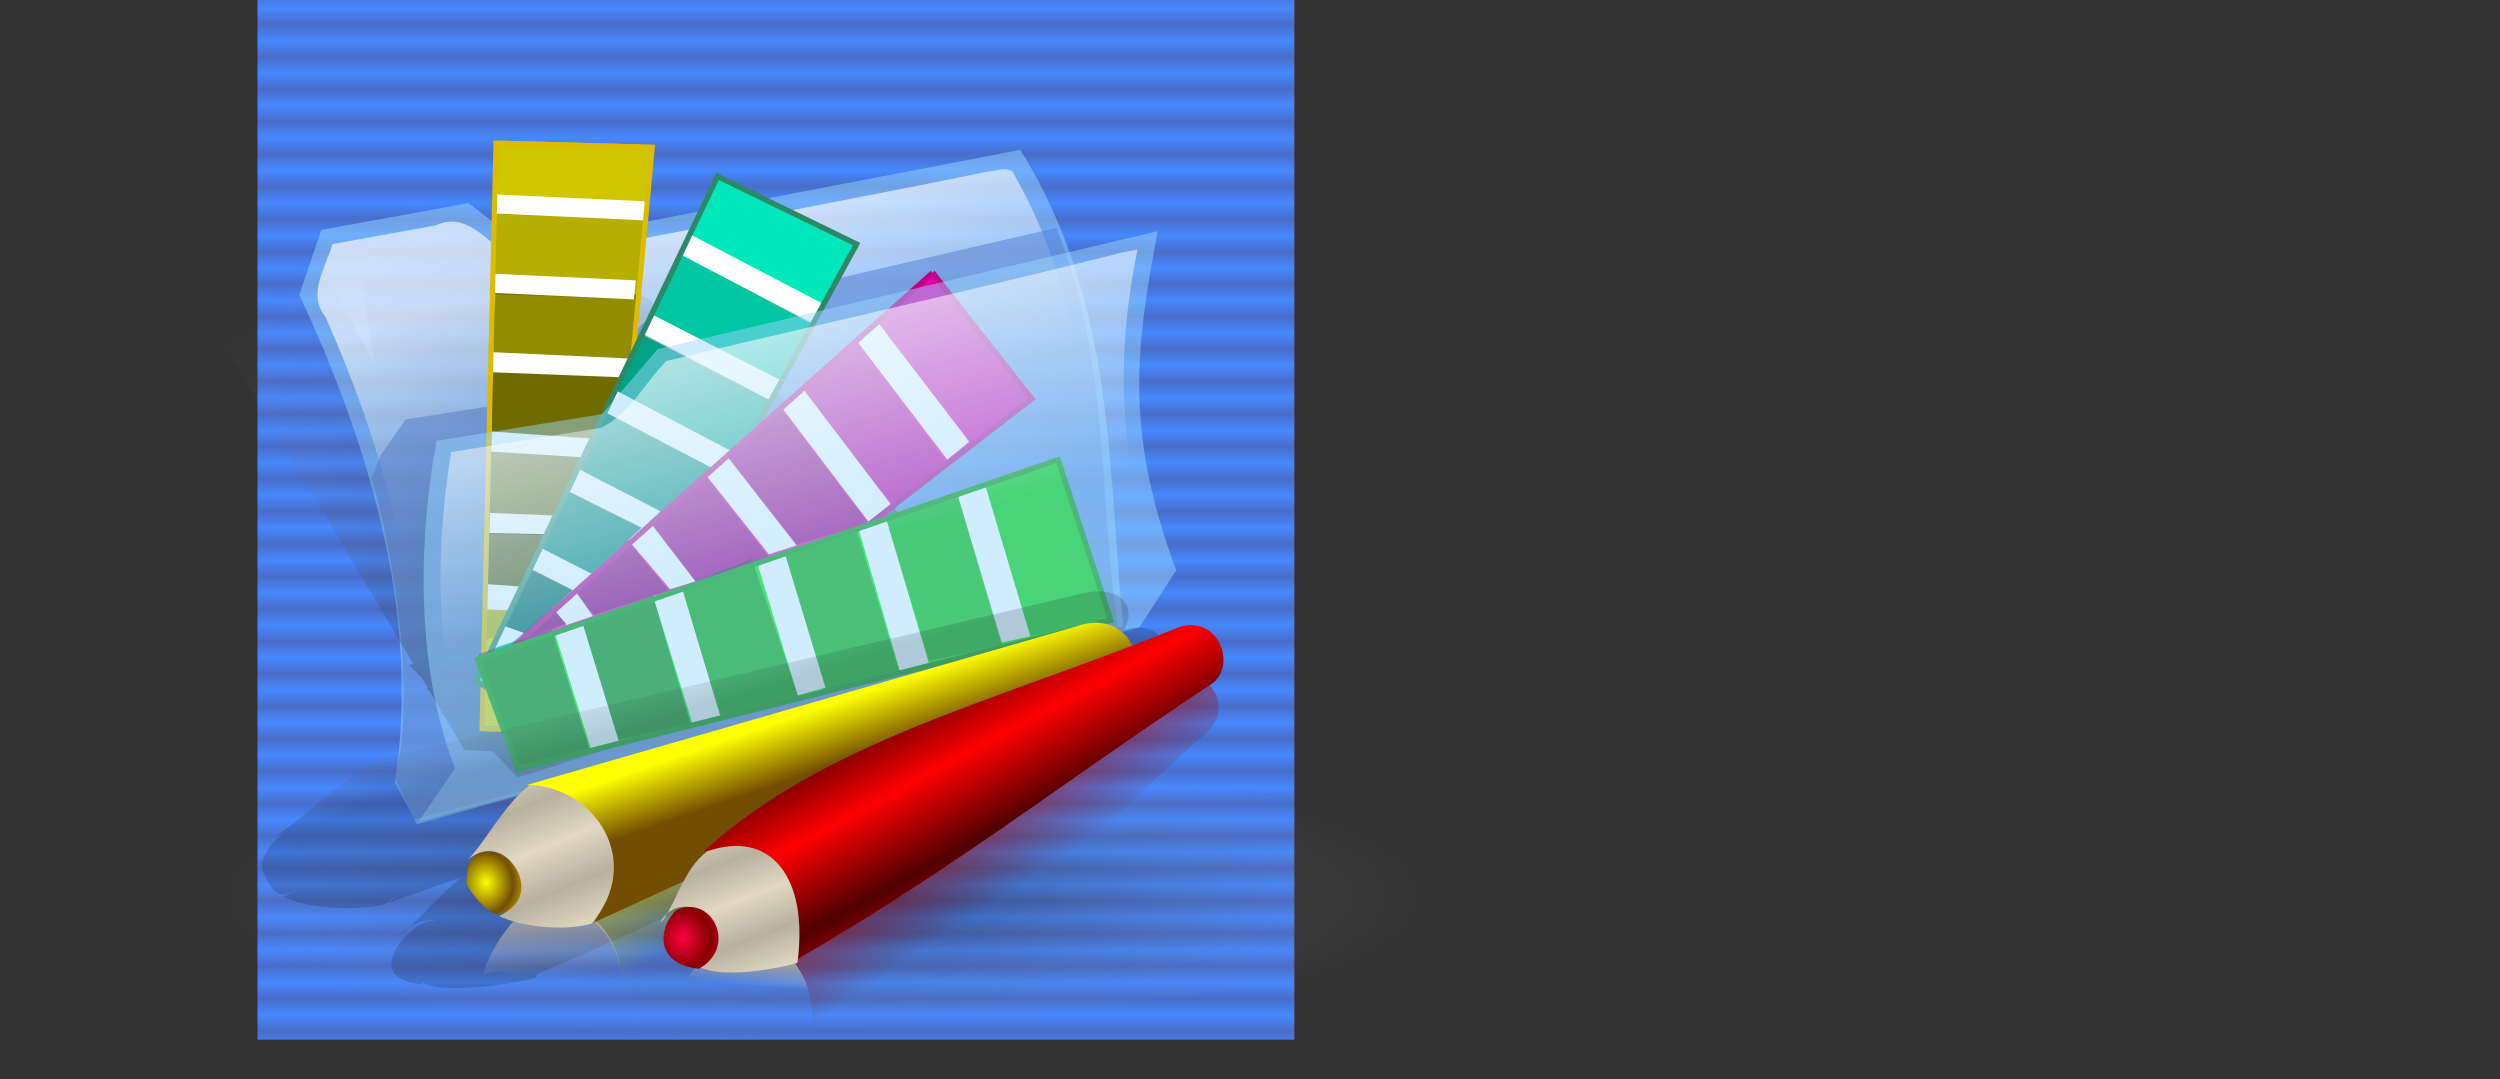 <?xml version="1.0" encoding="UTF-8" standalone="no"?>
<!-- Created with Inkscape (http://www.inkscape.org/) -->
<svg
    xmlns:inkscape="http://www.inkscape.org/namespaces/inkscape"
    xmlns:rdf="http://www.w3.org/1999/02/22-rdf-syntax-ns#"
    xmlns="http://www.w3.org/2000/svg"
    xmlns:sodipodi="http://sodipodi.sourceforge.net/DTD/sodipodi-0.dtd"
    xmlns:cc="http://creativecommons.org/ns#"
    xmlns:xlink="http://www.w3.org/1999/xlink"
    xmlns:dc="http://purl.org/dc/elements/1.1/"
    id="svg2994"
    sodipodi:docname="_svgclean2.svg"
    inkscape:export-filename="/home/Krug/Projekte/Icon-Sets/set1/png/v14.png"
    viewBox="0 0 614.47 265.3"
    sodipodi:version="0.32"
    inkscape:export-xdpi="72.000000"
    version="1.1"
    inkscape:export-ydpi="72.000000"
    inkscape:version="0.48.3.1 r9886"
  >
  <rect x="0" y="0" width="614.47" height="265.3" fill="#333333" stroke="none"/>
  <defs
      id="defs2996"
    >
    <linearGradient
        id="linearGradient8799"
      >
      <stop
          id="stop8800"
          style="stop-color:#e2d8c3;stop-opacity:0"
          offset="0"
      />
      <stop
          id="stop8801"
          style="stop-color:#b8b19e;stop-opacity:.825"
          offset="1"
      />
    </linearGradient
    >
    <linearGradient
        id="linearGradient14931"
      >
      <stop
          id="stop14932"
          style="stop-color:#ffff00"
          offset="0"
      />
      <stop
          id="stop14933"
          style="stop-color:#734e00"
          offset="1"
      />
    </linearGradient
    >
    <linearGradient
        id="linearGradient1549"
      >
      <stop
          id="stop1550"
          style="stop-color:#ffffff;stop-opacity:.645"
          offset="0"
      />
      <stop
          id="stop1551"
          style="stop-color:#ffffff;stop-opacity:0"
          offset="1"
      />
    </linearGradient
    >
    <linearGradient
        id="linearGradient1561"
        y2="72.038"
        spreadMethod="reflect"
        gradientUnits="userSpaceOnUse"
        y1="68.051"
        gradientTransform="matrix(.999 0 0 1.001 65.02 1.731)"
        x2="124.89"
        x1="124.89"
        inkscape:collect="always"
      >
      <stop
          id="stop1563"
          style="stop-color:#486dc9"
          offset="0"
      />
      <stop
          id="stop1564"
          style="stop-color:#4788ff"
          offset="1"
      />
    </linearGradient
    >
    <linearGradient
        id="linearGradient2852"
        y2="121.75"
        xlink:href="#linearGradient1549"
        gradientUnits="userSpaceOnUse"
        y1="67.483"
        gradientTransform="matrix(1.114 0 0 .898 65.02 1.731)"
        x2="100.18"
        x1="81.374"
        inkscape:collect="always"
    />
    <linearGradient
        id="linearGradient2858"
        y2="146.21"
        xlink:href="#linearGradient1549"
        gradientUnits="userSpaceOnUse"
        y1="79.324"
        gradientTransform="matrix(1.151 0 0 .869 65.02 1.731)"
        x2="140.39"
        x1="116.25"
        inkscape:collect="always"
    />
    <radialGradient
        id="radialGradient2917"
        fx="65.736"
        fy="452.89"
        gradientUnits="userSpaceOnUse"
        cy="450.57"
        cx="66.605"
        gradientTransform="matrix(2.065 0 0 .484 64.875 2.131)"
        r="73.766"
        inkscape:collect="always"
      >
      <stop
          id="stop2919"
          style="stop-color:#000000;stop-opacity:.397"
          offset="0"
      />
      <stop
          id="stop2920"
          style="stop-color:#999a9a;stop-opacity:0"
          offset="1"
      />
    </radialGradient
    >
    <radialGradient
        id="radialGradient2395"
        fx="63.511"
        fy="194.33"
        xlink:href="#linearGradient14931"
        spreadMethod="reflect"
        gradientUnits="userSpaceOnUse"
        cy="194.45"
        cx="63.318"
        gradientTransform="scale(.936 1.069)"
        r="7.236"
        inkscape:collect="always"
    />
    <linearGradient
        id="linearGradient4335"
        y2="83.184"
        gradientUnits="userSpaceOnUse"
        y1="185.32"
        gradientTransform="matrix(1.194 0 0 .838 64.875 2.131)"
        x2="-1.962"
        x1="87.591"
        inkscape:collect="always"
      >
      <stop
          id="stop4250"
          style="stop-color:#000000;stop-opacity:.302"
          offset="0"
      />
      <stop
          id="stop4251"
          style="stop-color:#999a9a;stop-opacity:0"
          offset="1"
      />
    </linearGradient
    >
    <linearGradient
        id="linearGradient4994"
        y2=".773"
        spreadMethod="reflect"
        y1=".484"
        x2=".542"
        x1=".42"
        inkscape:collect="always"
      >
      <stop
          id="stop4992"
          style="stop-color:#e2d8c3"
          offset="0"
      />
      <stop
          id="stop4993"
          style="stop-color:#b8b19e"
          offset="1"
      />
    </linearGradient
    >
    <linearGradient
        id="linearGradient4995"
        y2="244.87"
        xlink:href="#linearGradient14931"
        gradientUnits="userSpaceOnUse"
        y1="230.12"
        gradientTransform="scale(1.423 .703)"
        x2="115.7"
        x1="105.5"
        inkscape:collect="always"
    />
    <radialGradient
        id="radialGradient5645"
        gradientUnits="userSpaceOnUse"
        fx="42.056"
        fy="538.54"
        spreadMethod="reflect"
        cx="41.866"
        cy="538.65"
        r="7.162"
        gradientTransform="scale(.944 1.06)"
        inkscape:collect="always"
      >
      <stop
          id="stop5643"
          style="stop-color:#ff0040"
          offset="0"
      />
      <stop
          id="stop5644"
          style="stop-color:#830000"
          offset="1"
      />
    </radialGradient
    >
    <linearGradient
        id="linearGradient5649"
        y2="663.61"
        spreadMethod="reflect"
        gradientUnits="userSpaceOnUse"
        y1="646.81"
        gradientTransform="scale(1.248 .801)"
        x2="112.48"
        x1="98.357"
        inkscape:collect="always"
      >
      <stop
          id="stop5647"
          style="stop-color:#ff0000"
          offset="0"
      />
      <stop
          id="stop5648"
          style="stop-color:#4f0000"
          offset="1"
      />
    </linearGradient
    >
    <linearGradient
        id="linearGradient8165"
        y2="264.19"
        gradientUnits="userSpaceOnUse"
        y1="291.76"
        gradientTransform="matrix(1.508 0 0 .663 64.875 2.131)"
        x2="4.485"
        x1="23.559"
        inkscape:collect="always"
      >
      <stop
          id="stop2950"
          style="stop-color:#000000;stop-opacity:.153"
          offset="0"
      />
      <stop
          id="stop2951"
          style="stop-color:#ffffff;stop-opacity:0"
          offset="1"
      />
    </linearGradient
    >
    <linearGradient
        id="linearGradient8798"
        y2="238.65"
        gradientUnits="userSpaceOnUse"
        y1="218.94"
        gradientTransform="scale(1.115 .897)"
        x2="181"
        x1="164.67"
        inkscape:collect="always"
      >
      <stop
          id="stop9281"
          style="stop-color:#c90000;stop-opacity:.693"
          offset="0"
      />
      <stop
          id="stop9282"
          style="stop-color:#8c0000;stop-opacity:0"
          offset="1"
      />
    </linearGradient
    >
    <linearGradient
        id="linearGradient8802"
        y2="225.87"
        xlink:href="#linearGradient8799"
        gradientUnits="userSpaceOnUse"
        y1="232.65"
        gradientTransform="scale(.953 1.049)"
        x2="131.54"
        x1="130.97"
        inkscape:collect="always"
    />
    <linearGradient
        id="linearGradient10050"
        y2="248.8"
        gradientUnits="userSpaceOnUse"
        y1="270.08"
        gradientTransform="scale(1.423 .703)"
        x2="82.046"
        x1="102.49"
        inkscape:collect="always"
      >
      <stop
          id="stop28257"
          style="stop-color:#d1b000;stop-opacity:.812"
          offset="0"
      />
      <stop
          id="stop28258"
          style="stop-color:#ffff00;stop-opacity:0"
          offset="1"
      />
    </linearGradient
    >
    <linearGradient
        id="linearGradient10051"
        y2="216.99"
        xlink:href="#linearGradient8799"
        gradientUnits="userSpaceOnUse"
        y1="205.54"
        gradientTransform="scale(1.011 .989)"
        x2="84.663"
        x1="72.666"
        inkscape:collect="always"
    />
    <linearGradient
        id="linearGradient3107"
        y2="213.16"
        xlink:href="#linearGradient4994"
        spreadMethod="reflect"
        gradientUnits="userSpaceOnUse"
        x2="73.601"
        gradientTransform="scale(1.011 .989)"
        y1="202.9"
        x1="69.268"
        inkscape:collect="always"
    />
    <linearGradient
        id="linearGradient3109"
        y2="600.17"
        xlink:href="#linearGradient4994"
        spreadMethod="reflect"
        gradientUnits="userSpaceOnUse"
        x2="50.125"
        gradientTransform="scale(1.049 .954)"
        y1="590.73"
        x1="46.139"
        inkscape:collect="always"
    />
  </defs
  >
  <sodipodi:namedview
      id="base"
      bordercolor="#666666"
      inkscape:pageshadow="2"
      inkscape:guide-bbox="true"
      pagecolor="#ffffff"
      inkscape:window-maximized="0"
      inkscape:window-width="674"
      inkscape:zoom="1"
      inkscape:window-x="0"
      showgrid="false"
      borderopacity="1.0"
      inkscape:current-layer="svg2994"
      inkscape:cx="298.78943"
      inkscape:cy="-711.35286"
      inkscape:window-y="0"
      inkscape:window-height="645"
      inkscape:pageopacity="0.0"
      showguides="true"
  />
  <rect
      id="rect2464"
      style="fill-rule:evenodd;fill:url(#linearGradient1561)"
      height="255.54"
      width="254.85"
      y="-5.6843e-14"
      x="63.289"
  />
  <path
      id="path2915"
      inkscape:connector-curvature="0"
      sodipodi:nodetypes="ccccc"
      style="fill-rule:evenodd;fill:url(#radialGradient2917)"
      d="m78.809 265.3-78.809-71.57l545.34-72.48 69.13 91.51-535.66 52.54z"
  />
  <path
      id="path2466"
      inkscape:connector-curvature="0"
      sodipodi:nodetypes="ccccccccc"
      style="fill-rule:evenodd;fill:#9cd9ff;fill-opacity:.476"
      d="m78.983 56.493c-1.809 5.307-3.617 10.614-5.426 15.921 15.974 34.337 30.14 77.107 23.51 119.88 1.808 3.43 3.616 6.87 5.424 10.3 57.87-16.23 115.74-32.47 173.61-48.7-3.92-37.15-1.51-78.98-25.32-117.06-40.69 7.799-81.38 15.604-122.06 23.408-4.526-3.434-9.047-6.868-13.569-10.302-12.056 2.185-24.112 4.371-36.168 6.556z"
  />
  <path
      id="path2467"
      style="fill-rule:evenodd;fill:url(#linearGradient2852)"
      inkscape:connector-curvature="0"
      d="m242.57 42.212c-37.93 7.783-76.12 14.652-114.15 22.094-7.634-2.361-12.416-12.97-21.343-8.902-8.459 1.53-16.918 3.06-25.377 4.589-1.653 5.835-6.257 12.272-1.674 17.953 15.742 35.425 25.993 74.645 20.767 113.6 0.681 5.47 6.046 7.69 10.407 4.32 53.434-15 106.88-29.98 160.31-44.97-3.12-36.88-3.45-75.878-22.69-108.78-1.92-1.138-4.21-0.05-6.25 0.091z"
  />
  <path
      id="path2468"
      inkscape:connector-curvature="0"
      sodipodi:nodetypes="cccccccccc"
      style="fill-rule:evenodd;fill:#537ed2;fill-opacity:.518"
      d="m259.65 55.996c-33.93 7.849-67.86 15.697-101.8 23.546-4.613 5.54-9.23 11.08-13.846 16.621-14.774 2.308-29.548 4.616-44.322 6.928-2.077 3-4.155 6-6.232 9-0.693 1.85-1.385 3.69-2.078 5.54 8.079 28.62 9.926 60.02 5.54 73.41l4.848 10.38c57.71-15.46 115.42-30.93 173.13-46.39-5.08-33.01-1.85-65.332-15.24-99.035z"
  />
  <path
      id="path4321"
      style="fill-rule:evenodd;fill:url(#linearGradient4335)"
      inkscape:connector-curvature="0"
      d="m64.656 37.878-38.162-1.016 75.063 126.23-0.908 0.44 3.031 3.12 1.256 2.11 0.108 0.82 0.486 0.21 8.664 14.56 6.889 0.3 6.204 6.44 119.05-37.65-37.6-40.4-33.62 15.7 18.5-30.083-43.361-31.71-17.565 39.063-4.45-46.706-43.881-17.032 7.725 47.461-27.427-51.856z"
  />
  <g
      id="g4261"
      transform="matrix(.999 .039 -.039 .999 11.311 -356.6)"
    >
    <g
        id="g4202"
        transform="translate(94.675,95.039)"
      >
      <path
          id="path4203"
          style="fill-rule:evenodd;fill:#ddd300"
          d="m35.46 433.83-2.178-143.97 38.443-0.47-7.77 144.62-28.495-0.18z"
          sodipodi:nodetypes="ccccc"
          inkscape:connector-curvature="0"
          transform="translate(-1.735,1.735)"
      />
      <path
          id="path4204"
          style="fill-rule:evenodd;fill:#000000;fill-opacity:.064"
          d="m32.542 289.82 0.988 18.16 36.981-0.09 1.235-18.57-39.204 0.5z"
          sodipodi:nodetypes="ccccc"
          inkscape:connector-curvature="0"
          transform="translate(-1.735,1.735)"
      />
      <path
          id="path4205"
          style="fill-rule:evenodd;fill:#000000;fill-opacity:.179"
          d="m33.326 306.91 0.451 20.75 35.831-0.25 1.15-20.58-37.432 0.08z"
          sodipodi:nodetypes="ccccc"
          inkscape:connector-curvature="0"
          transform="translate(-1.735,1.735)"
      />
      <path
          id="path4206"
          style="fill-rule:evenodd;fill:#000000;fill-opacity:.339"
          d="m34.229 326.14-0.699 18.77 31.724 1.48 3.203-5.58 1.398-14.46-35.626-0.21z"
          sodipodi:nodetypes="cccccc"
          inkscape:connector-curvature="0"
          transform="translate(-1.735,1.735)"
      />
      <path
          id="path4207"
          style="fill-rule:evenodd;fill:#000000;fill-opacity:0.493"
          d="m33.283 345.57 1.644 19.15 22.975 0.74 8.213-19.64-32.832-0.25z"
          sodipodi:nodetypes="ccccc"
          inkscape:connector-curvature="0"
          transform="translate(-1.735,1.735)"
      />
      <path
          id="path4208"
          style="fill-rule:evenodd;fill:#000000;fill-opacity:.538"
          d="m34.329 365.83h23.463l-9.138 20.5-13.831 0.25-0.494-20.75z"
          sodipodi:nodetypes="ccccc"
          inkscape:connector-curvature="0"
          transform="translate(-1.735,1.735)"
      />
      <path
          id="path4209"
          inkscape:connector-curvature="0"
          style="fill-rule:evenodd;fill:#000000;fill-opacity:.616"
          transform="translate(-1.735,1.735)"
          d="m49.148 384.85-14.325 0.24 0.247 14.82 7.656 0.25 6.422-15.31z"
      />
      <path
          id="path4210"
          style="fill-rule:evenodd;fill:#000000;fill-opacity:.168"
          d="m35.07 398.92 0.247 13.59 2.223-0.74 5.433-12.6-7.903-0.25z"
          sodipodi:nodetypes="ccccc"
          inkscape:connector-curvature="0"
          transform="translate(-1.735,1.735)"
      />
      <path
          id="path4211"
          inkscape:connector-curvature="0"
          style="fill-rule:evenodd;fill:#ffffff"
          transform="translate(-1.735,1.735)"
          d="m32.847 303.1 37.787 0.25-0.247 4.69-37.046-0.25-0.494-4.69z"
      />
      <path
          id="path4212"
          style="fill-rule:evenodd;fill:#ffffff"
          d="m33.959 322.61 34.576 0.25-0.247 4.69-34.329-0.25v-4.69z"
          sodipodi:nodetypes="ccccc"
          inkscape:connector-curvature="0"
          transform="translate(-1.735,1.735)"
      />
      <path
          id="path4213"
          style="fill-rule:evenodd;fill:#ffffff"
          d="m33.959 341.87 33.588 0.25-1.976 4.69h-31.612v-4.94z"
          sodipodi:nodetypes="ccccc"
          inkscape:connector-curvature="0"
          transform="translate(-1.735,1.735)"
      />
      <path
          id="path4214"
          style="fill-rule:evenodd;fill:#ffffff"
          d="m34.7 361.38 24.45 0.75-1.976 4.69-22.474-0.5v-4.94z"
          sodipodi:nodetypes="ccccc"
          inkscape:connector-curvature="0"
          transform="translate(-1.735,1.735)"
      />
      <path
          id="path4215"
          style="fill-rule:evenodd;fill:#ffffff"
          d="m34.947 381.39h15.806l-1.976 4.69-13.83 0.25v-4.94z"
          sodipodi:nodetypes="ccccc"
          inkscape:connector-curvature="0"
          transform="translate(-1.735,1.735)"
      />
      <path
          id="path4216"
          style="fill-rule:evenodd;fill:#ffffff"
          d="m34.947 398.92 8.15 0.25-2.223 5.93h-5.927v-6.18z"
          sodipodi:nodetypes="ccccc"
          inkscape:connector-curvature="0"
          transform="translate(-1.735,1.735)"
      />
      <path
          id="path4217"
          inkscape:connector-curvature="0"
          sodipodi:nodetypes="ccccc"
          style="stroke:#ddbb00;stroke-width:1.25;fill:none"
          d="m33.333 436.17-2.178-143.97 38.443-0.47-7.77 144.62-28.495-0.18z"
      />
    </g
    >
    <g
        id="g4218"
        transform="translate(91.915,99.946)"
      >
      <path
          id="path4219"
          style="fill-rule:evenodd;fill:#00ffcf"
          d="m89.301 293.03-54.434 126.41 27.177 13.47 62.076-124.57-34.819-15.31z"
          sodipodi:nodetypes="ccccc"
          inkscape:connector-curvature="0"
          transform="translate(-.307 .307)"
      />
      <path
          id="path4220"
          inkscape:connector-curvature="0"
          style="fill-rule:evenodd;fill:#000000;fill-opacity:.095"
          transform="translate(-.307 .307)"
          d="m89.345 293.15-6.289 14.53 33.394 15.83 7.59-14.74-34.695-15.62z"
      />
      <path
          id="path4221"
          inkscape:connector-curvature="0"
          style="fill-rule:evenodd;fill:#ffffff"
          transform="translate(-.307 .307)"
          d="m83.056 307.68 33.394 15.83-2.6 4.99-32.962-15.83 2.168-4.99z"
      />
      <path
          id="path4222"
          style="fill-rule:evenodd;fill:#000000;fill-opacity:.224"
          d="m80.346 312.56-6.289 15.18 32.963 15.18 7.16-14.53-33.834-15.83z"
          sodipodi:nodetypes="ccccc"
          inkscape:connector-curvature="0"
          transform="translate(-.307 .307)"
      />
      <path
          id="path4223"
          style="fill-rule:evenodd;fill:#ffffff"
          d="m74.057 327.53 32.743 15.18-2.17 5.2-32.525-15.18 1.952-5.2z"
          sodipodi:nodetypes="ccccc"
          inkscape:connector-curvature="0"
          transform="translate(-.307 .307)"
      />
      <path
          id="path4224"
          style="fill-rule:evenodd;fill:#000000;fill-opacity:.359"
          d="m71.888 332.3-6.289 14.53 29.493 13.66 6.178-6.51 3.58-6.07-32.962-15.61z"
          sodipodi:nodetypes="cccccc"
          inkscape:connector-curvature="0"
          transform="translate(-.307 .307)"
      />
      <path
          id="path4225"
          style="fill-rule:evenodd;fill:#ffffff"
          d="m66.033 346.61 28.625 13.66-4.554 4.34-26.673-12.58 2.602-5.42z"
          sodipodi:nodetypes="ccccc"
          inkscape:connector-curvature="0"
          transform="translate(-.307 .307)"
      />
      <path
          id="path4226"
          style="fill-rule:evenodd;fill:#000000;fill-opacity:.451"
          d="m63.648 352.03-6.289 14.53 20.601 9.76 12.144-11.71-26.456-12.58z"
          sodipodi:nodetypes="ccccc"
          inkscape:connector-curvature="0"
          transform="translate(-.307 .307)"
      />
      <path
          id="path4227"
          style="fill-rule:evenodd;fill:#ffffff"
          d="m57.793 366.34 20.384 9.55-4.554 4.33-18.433-8.45 2.603-5.43z"
          sodipodi:nodetypes="ccccc"
          inkscape:connector-curvature="0"
          transform="translate(-.307 .307)"
      />
      <path
          id="path4228"
          style="fill-rule:evenodd;fill:#000000;fill-opacity:.485"
          d="m55.19 371.77-6.289 14.53 12.795 5.63 12.361-11.71-18.867-8.45z"
          sodipodi:nodetypes="ccccc"
          inkscape:connector-curvature="0"
          transform="translate(-.307 .307)"
      />
      <path
          id="path4229"
          style="fill-rule:evenodd;fill:#ffffff"
          d="m49.335 386.08 12.578 5.85-4.554 4.34-10.626-4.77 2.602-5.42z"
          sodipodi:nodetypes="ccccc"
          inkscape:connector-curvature="0"
          transform="translate(-.307 .307)"
      />
      <path
          id="path4230"
          style="fill-rule:evenodd;fill:#000000;fill-opacity:.599"
          d="m46.95 391.28-6.289 14.53 4.771 1.95 11.927-11.71-10.409-4.77z"
          sodipodi:nodetypes="ccccc"
          inkscape:connector-curvature="0"
          transform="translate(-.307 .307)"
      />
      <path
          id="path4231"
          style="fill-rule:evenodd;fill:#ffffff"
          d="m41.095 405.6 4.77 1.51-1.518 1.74-5.855 2.17 2.603-5.42z"
          sodipodi:nodetypes="ccccc"
          inkscape:connector-curvature="0"
          transform="translate(-.307 .307)"
      />
      <path
          id="path4232"
          style="stroke:#2d8965;stroke-width:1pt;fill-opacity:0"
          d="m88.963 293.05-54.434 126.41 27.177 13.46 62.074-124.56-34.817-15.31z"
          sodipodi:nodetypes="ccccc"
          inkscape:connector-curvature="0"
          transform="translate(-.307 .307)"
      />
    </g
    >
    <g
        id="g4233"
        transform="translate(92.221,100.25)"
      >
      <path
          id="path4234"
          inkscape:connector-curvature="0"
          sodipodi:nodetypes="ccccc"
          style="fill-rule:evenodd;fill:#ff00c2"
          d="m141.51 314.51-106.15 102.41 25.929 16.06 105.76-88.47-25.54-30z"
      />
      <path
          id="path4235"
          style="fill-rule:evenodd;fill:#000000;fill-opacity:.118"
          inkscape:connector-curvature="0"
          d="m141.69 314.71-13.19 12.88 23.92 28.83 15.03-11.96-25.76-29.75z"
      />
      <path
          id="path4236"
          style="fill-rule:evenodd;fill:#ffffff"
          inkscape:connector-curvature="0"
          d="m152.73 355.81-23.92-28.83-4.91 4.9 23.61 28.53 5.22-4.6z"
      />
      <path
          id="path4237"
          inkscape:connector-curvature="0"
          sodipodi:nodetypes="ccccc"
          style="fill-rule:evenodd;fill:#000000;fill-opacity:.185"
          d="m123.9 331.73-13.19 12.88 23.62 27.3 12.88-11.04-23.31-29.14z"
      />
      <path
          id="path4238"
          inkscape:connector-curvature="0"
          sodipodi:nodetypes="ccccc"
          style="fill-rule:evenodd;fill:#ffffff"
          d="m134.02 371.91-23-27.91-4.91 4.91 22.7 27.6 5.21-4.6z"
      />
      <path
          id="path4239"
          inkscape:connector-curvature="0"
          sodipodi:nodetypes="ccccc"
          style="fill-rule:evenodd;fill:#000000;fill-opacity:.322"
          d="m105.81 348.91-13.192 12.88 18.092 21.16 18.1-6.14-23-27.9z"
      />
      <path
          id="path4240"
          inkscape:connector-curvature="0"
          sodipodi:nodetypes="ccccc"
          style="fill-rule:evenodd;fill:#ffffff"
          d="m111.33 382.95-18.405-21.78-4.907 4.91 16.562 19.32 6.75-2.45z"
      />
      <path
          id="path4241"
          inkscape:connector-curvature="0"
          sodipodi:nodetypes="ccccc"
          style="fill-rule:evenodd;fill:#000000;fill-opacity:.331"
          d="m87.711 366.08-13.187 12.88 12.267 14.11 18.099-6.75-17.179-20.24z"
      />
      <path
          id="path4242"
          inkscape:connector-curvature="0"
          sodipodi:nodetypes="ccccc"
          style="fill-rule:evenodd;fill:#ffffff"
          d="m86.791 392.76-11.96-14.41-4.907 4.9 10.734 11.66 6.133-2.15z"
      />
      <path
          id="path4243"
          inkscape:connector-curvature="0"
          sodipodi:nodetypes="ccccc"
          style="fill-rule:evenodd;fill:#000000;fill-opacity:.387"
          d="m69.924 383.56-13.188 12.88 5.521 5.52 18.094-6.75-10.427-11.65z"
      />
      <path
          id="path4244"
          inkscape:connector-curvature="0"
          sodipodi:nodetypes="ccccc"
          style="fill-rule:evenodd;fill:#ffffff"
          d="m61.95 402.27-4.907-6.44-4.907 4.9 3.374 3.99 6.44-2.45z"
      />
      <path
          id="path4245"
          inkscape:connector-curvature="0"
          sodipodi:nodetypes="cccc"
          style="fill-rule:evenodd;fill:#000000;fill-opacity:.437"
          d="m51.829 400.73-9.507 8.9 13.188-5.22-3.681-3.68z"
      />
      <path
          id="path4246"
          inkscape:connector-curvature="0"
          sodipodi:nodetypes="ccccc"
          style="stroke:#c00089;stroke-width:1pt;fill:none"
          d="m142.12 314.67-106.15 102.41 25.93 16.05 105.76-88.46-25.54-30z"
      />
    </g
    >
    <g
        id="g4247"
        transform="translate(92.221,100.25)"
      >
      <path
          id="path4248"
          inkscape:connector-curvature="0"
          sodipodi:nodetypes="ccccc"
          style="fill-rule:evenodd;fill:#00f200"
          d="m189.13 397.82-14.51-38.91-140.67 54.64 10.924 26.51 144.26-42.24z"
      />
      <path
          id="path4249"
          inkscape:connector-curvature="0"
          sodipodi:nodetypes="ccccc"
          style="fill-rule:evenodd;fill:#000000;fill-opacity:.143"
          d="m174.2 359.18-17.18 7.05 12.58 36.8 19.62-4.9-15.02-38.95z"
      />
      <path
          id="path4250"
          inkscape:connector-curvature="0"
          sodipodi:nodetypes="ccccc"
          style="fill-rule:evenodd;fill:#ffffff"
          d="m157.02 366.23-6.75 2.46 12.27 36.18 7.06-1.84-12.58-36.8z"
      />
      <path
          id="path4251"
          inkscape:connector-curvature="0"
          sodipodi:nodetypes="ccccc"
          style="fill-rule:evenodd;fill:#000000;fill-opacity:.227"
          d="m150.12 368.23-17.17 7.05 11.96 34.66 18.09-4.3-12.88-37.41z"
      />
      <path
          id="path4252"
          inkscape:connector-curvature="0"
          sodipodi:nodetypes="ccccc"
          style="fill-rule:evenodd;fill:#ffffff"
          d="m132.95 375.28-6.75 2.45 11.65 34.97 7.06-2.15-11.96-35.27z"
      />
      <path
          id="path4253"
          inkscape:connector-curvature="0"
          sodipodi:nodetypes="ccccc"
          style="fill-rule:evenodd;fill:#000000;fill-opacity:.303"
          d="m125.59 377.73-17.18 7.06 11.04 33.73 18.4-5.21-12.26-35.58z"
      />
      <path
          id="path4254"
          inkscape:connector-curvature="0"
          sodipodi:nodetypes="ccccc"
          style="fill-rule:evenodd;fill:#ffffff"
          d="m108.41 384.79-6.74 2.45 11.34 32.51 6.75-2.15-11.35-32.81z"
      />
      <path
          id="path4255"
          inkscape:connector-curvature="0"
          sodipodi:nodetypes="ccccc"
          style="fill-rule:evenodd;fill:#000000;fill-opacity:.342"
          d="m100.44 386.63-16.869 7.66 10.121 31.29 19.628-5.22-12.88-33.73z"
      />
      <path
          id="path4256"
          inkscape:connector-curvature="0"
          sodipodi:nodetypes="ccccc"
          style="fill-rule:evenodd;fill:#ffffff"
          d="m83.571 394.6-7.054 2.15 11.041 31.28 6.747-2.15-10.734-31.28z"
      />
      <path
          id="path4257"
          inkscape:connector-curvature="0"
          sodipodi:nodetypes="ccccc"
          style="fill-rule:evenodd;fill:#000000;fill-opacity:.434"
          d="m76.517 396.75-17.174 7.05 9.814 28.83 17.788-4.91-10.428-30.97z"
      />
      <path
          id="path4258"
          inkscape:connector-curvature="0"
          sodipodi:nodetypes="ccccc"
          style="fill-rule:evenodd;fill:#ffffff"
          d="m59.343 403.8-6.747 2.45 10.121 28.53 6.747-2.15-10.121-28.83z"
      />
      <path
          id="path4259"
          inkscape:connector-curvature="0"
          sodipodi:nodetypes="ccccc"
          style="fill-rule:evenodd;fill:#000000;fill-opacity:.437"
          d="m51.983 405.95-17.788 6.75 10.121 27.29 18.094-4.91-10.427-29.13z"
      />
      <path
          id="path4260"
          inkscape:connector-curvature="0"
          sodipodi:nodetypes="ccccc"
          style="stroke:#009800;stroke-width:1pt;fill:none"
          d="m189.22 398.3-14.5-38.91-140.68 54.64 10.929 26.51 144.25-42.24z"
      />
    </g
    >
  </g
  >
  <path
      id="path2469"
      inkscape:connector-curvature="0"
      sodipodi:nodetypes="ccccccccc"
      style="fill-rule:evenodd;fill:#9cd9ff;fill-opacity:.475"
      d="m102.81 201.98 9.042-13.11c-10.549-26.85-8.439-60.25-4.521-80.54 13.564-2.18 27.127-4.37 40.69-6.55 4.521-5.312 9.042-10.619 13.563-15.926 40.988-9.677 81.978-19.355 122.98-29.032-5.73 29.657-7.84 49.948 4.52 83.348-3.02 4.69-6.03 9.37-9.05 14.05-59.07 15.92-118.15 31.84-177.22 47.76z"
  />
  <path
      id="path2470"
      style="fill-rule:evenodd;fill:url(#linearGradient2858)"
      inkscape:connector-curvature="0"
      d="m276.26 61.952c-37.31 9.447-75.01 17.744-112.47 26.781-5.325 5.362-9.243 13.288-16.14 16.438-12.254 1.98-24.509 3.96-36.763 5.94-4.197 25.84-4.041 52.99 5.406 77.72-5.437 5.97-3.828 6.52 3.262 3.78 52.635-14.19 105.26-28.38 157.9-42.57 2.44-5.11 9.39-9.73 5.62-15.92-8.39-23.25-8.54-48.788-3.47-72.794-1.12 0.208-2.23 0.416-3.35 0.625z"
  />
  <path
      id="path6908"
      style="fill-rule:evenodd;fill:url(#linearGradient8165)"
      inkscape:connector-curvature="0"
      d="m269.72 145.34c-1.55 0.03-3.32 0.33-5.32 0.91-57.39 13.53-114.82 27.05-172.21 40.58 0.283 0.03 0.469 0.13 0.746 0.16-8.892 4.56-20.795 16.11-25.558 18.78 0.945-0.49 1.681-0.63 2.518-0.94-3.252 1.92-4.017 4.05-5.517 6.82-0.86 0.5 1.871 8.48 5.473 8.22 1.061-0.26 1.849-0.71 2.733-1.1-0.93 0.54-1.776 1.15-2.899 1.56 4.541 2.5 15.823 4.04 25.003 1.91 1.392-1.01 2.366-2.05 3.54-3.08-0.952 0.95-1.729 1.88-2.819 2.82 6.104-2.14 12.029-4.28 18.092-6.43-6.507 5.19-12.006 12.46-15.795 14.59 3.271-3.2 6.764-4.22 9.541-3.93-1.052 0.05-2.202 0.24-3.522 0.71-6.188 3.57-13.07 13.69-0.407 14.98 0.233-0.1 0.382-0.22 0.607-0.32 4.541 2.5 18.473 0.95 27.653-1.17 0.397-0.67 0.615-1.24 0.978-1.89-0.161 0.31-0.217 0.57-0.389 0.88 54.862-23.54 90.282-43.22 146.08-69.85 10.31-4.28 10.92-18.23-2.02-14.72 2.79-4.53 0.62-9.61-6.51-9.49zm-197.27 58.55c0.488-0.09 0.794 0.05 1.232 0.03-0.746 0.03-1.564 0.18-2.431 0.42 0.37-0.1 0.853-0.39 1.199-0.45zm2.407 0.03c0.878 0.08 1.613 0.29 2.241 0.65-0.639-0.35-1.403-0.55-2.241-0.65zm2.681 0.94c0.501 0.38 0.939 0.77 1.24 1.3-0.348-0.49-0.731-0.95-1.24-1.3zm30.82 21.41c0.121 0.03 0.233 0.06 0.349 0.1-0.127-0.02-0.216-0.08-0.349-0.1z"
  />
  <g
      id="g10691"
      transform="translate(62.586 -3.211)"
    >
    <path
        id="path8167"
        style="fill-rule:evenodd;fill:url(#linearGradient10050)"
        d="m204.7 144.71c-45.11 13.01-90.21 26.03-135.32 39.04 18.506 1.73 26.602 18.21 16.482 33.83 43.078-19.67 84.328-39.33 127.41-58.99 11.01-3.89 3.68-18.37-8.57-13.88z"
        sodipodi:nodetypes="ccccc"
        inkscape:connector-curvature="0"
        transform="matrix(.646 -.763 -.763 -.646 180.38 430.18)"
    />
    <path
        id="path8168"
        style="fill-rule:evenodd;fill:url(#linearGradient10051)"
        d="m70.309 183.69c-6.108 4.26-12.155 15.68-15.336 18.29 10.259-7.68 18.087 9.08 7.669 13.99 4.958 2.41 15.47 3.89 22.699 1.84 12.941-15.25 1.055-33.2-15.032-34.12z"
        sodipodi:nodetypes="ccccc"
        inkscape:connector-curvature="0"
        transform="matrix(.646 -.763 -.763 -.646 180.38 430.18)"
    />
  </g
  >
  <g
      id="g6282"
      transform="translate(49.627 -111.67)"
    >
    <path
        id="path4364"
        style="fill-rule:evenodd;fill:url(#linearGradient4995)"
        d="m204.7 144.71c-45.11 13.01-90.21 26.03-135.32 39.04 18.506 1.73 26.602 18.21 16.482 33.83 43.078-19.67 84.328-39.33 127.41-58.99 11.01-3.89 3.68-18.37-8.57-13.88z"
        sodipodi:nodetypes="ccccc"
        inkscape:connector-curvature="0"
        transform="translate(10.413,120.87)"
    />
    <path
        id="path4365"
        style="fill-rule:evenodd;fill:url(#linearGradient3107)"
        d="m70.309 183.69c-6.108 4.26-12.155 15.68-15.336 18.29 10.259-7.68 18.087 9.08 7.669 13.99 4.958 2.41 15.47 3.89 22.699 1.84 12.941-15.25 1.055-33.2-15.032-34.12z"
        sodipodi:nodetypes="ccccc"
        inkscape:connector-curvature="0"
        transform="translate(10.413,120.87)"
    />
    <path
        id="path4367"
        style="fill-rule:evenodd;fill:url(#radialGradient2395)"
        d="m57.143 200.74c-2.556 1.94-2.281 4.06-2.531 6.9-0.561 0.48 4.944 8.15 8.005 7.9 11.205-3.48 3.194-18.81-5.474-14.8z"
        sodipodi:nodetypes="cccc"
        inkscape:connector-curvature="0"
        transform="translate(10.413,120.87)"
    />
  </g
  >
  <g
      id="g10688"
      transform="translate(57.626 -2.066)"
    >
    <path
        id="path8171"
        inkscape:connector-curvature="0"
        sodipodi:nodetypes="ccccc"
        style="fill-rule:evenodd;fill:url(#linearGradient8798)"
        d="m238.35 182.66c-34.72 30.62-62.95 64.89-100.38 79.23 7.2-7.54 5.52-25.31-13.33-32.5 37.62-24.85 64.97-37.39 105.09-60.58 7.23-4.96 17.76 6.38 8.62 13.85z"
    />
    <path
        id="path8172"
        inkscape:connector-curvature="0"
        sodipodi:nodetypes="ccccc"
        style="fill-rule:evenodd;fill:url(#linearGradient8802)"
        d="m132.68 263.07c-7.22 1.86-16.83-3.33-20.88-2.62 10.52 2.38 13.4-15.27-1.91-14.69 1.41-5.33 10.11-13.17 16.38-17.32 17.97 11.61 20.5 26.51 6.41 34.63z"
    />
  </g
  >
  <g
      id="g5654"
      transform="translate(128.25 -340.29)"
    >
    <path
        id="path5655"
        inkscape:connector-curvature="0"
        sodipodi:nodetypes="ccccc"
        style="fill-rule:evenodd;fill:url(#linearGradient5649)"
        d="m160.31 494.93c-42.87 17.47-86.117 27.51-115.6 54.65 9.948-3.1 25.11 6.32 23.172 26.39 38.988-22.63 62.388-41.55 101.01-67.16 7.65-4.27 2.18-18.75-8.58-13.88z"
    />
    <path
        id="path5656"
        inkscape:connector-curvature="0"
        sodipodi:nodetypes="ccccc"
        style="fill-rule:evenodd;fill:url(#linearGradient3109)"
        d="m45.634 549.52c-6.108 4.27-8.436 14.94-11.617 17.55 5.052-9.54 20.318-0.22 9.901 11.02 4.958 2.4 16.585 0.91 23.814-1.14 2.9-21.2-6.755-32.83-22.098-27.43z"
    />
    <path
        id="path5657"
        inkscape:connector-curvature="0"
        sodipodi:nodetypes="ccc"
        style="fill-rule:evenodd;fill:url(#radialGradient5645)"
        d="m38.046 563.97c-4.043 3.43-6.14 13.19 5.474 14.43 9.718-5.34 3.195-18.44-5.474-14.43z"
    />
  </g
  >
</svg
>
